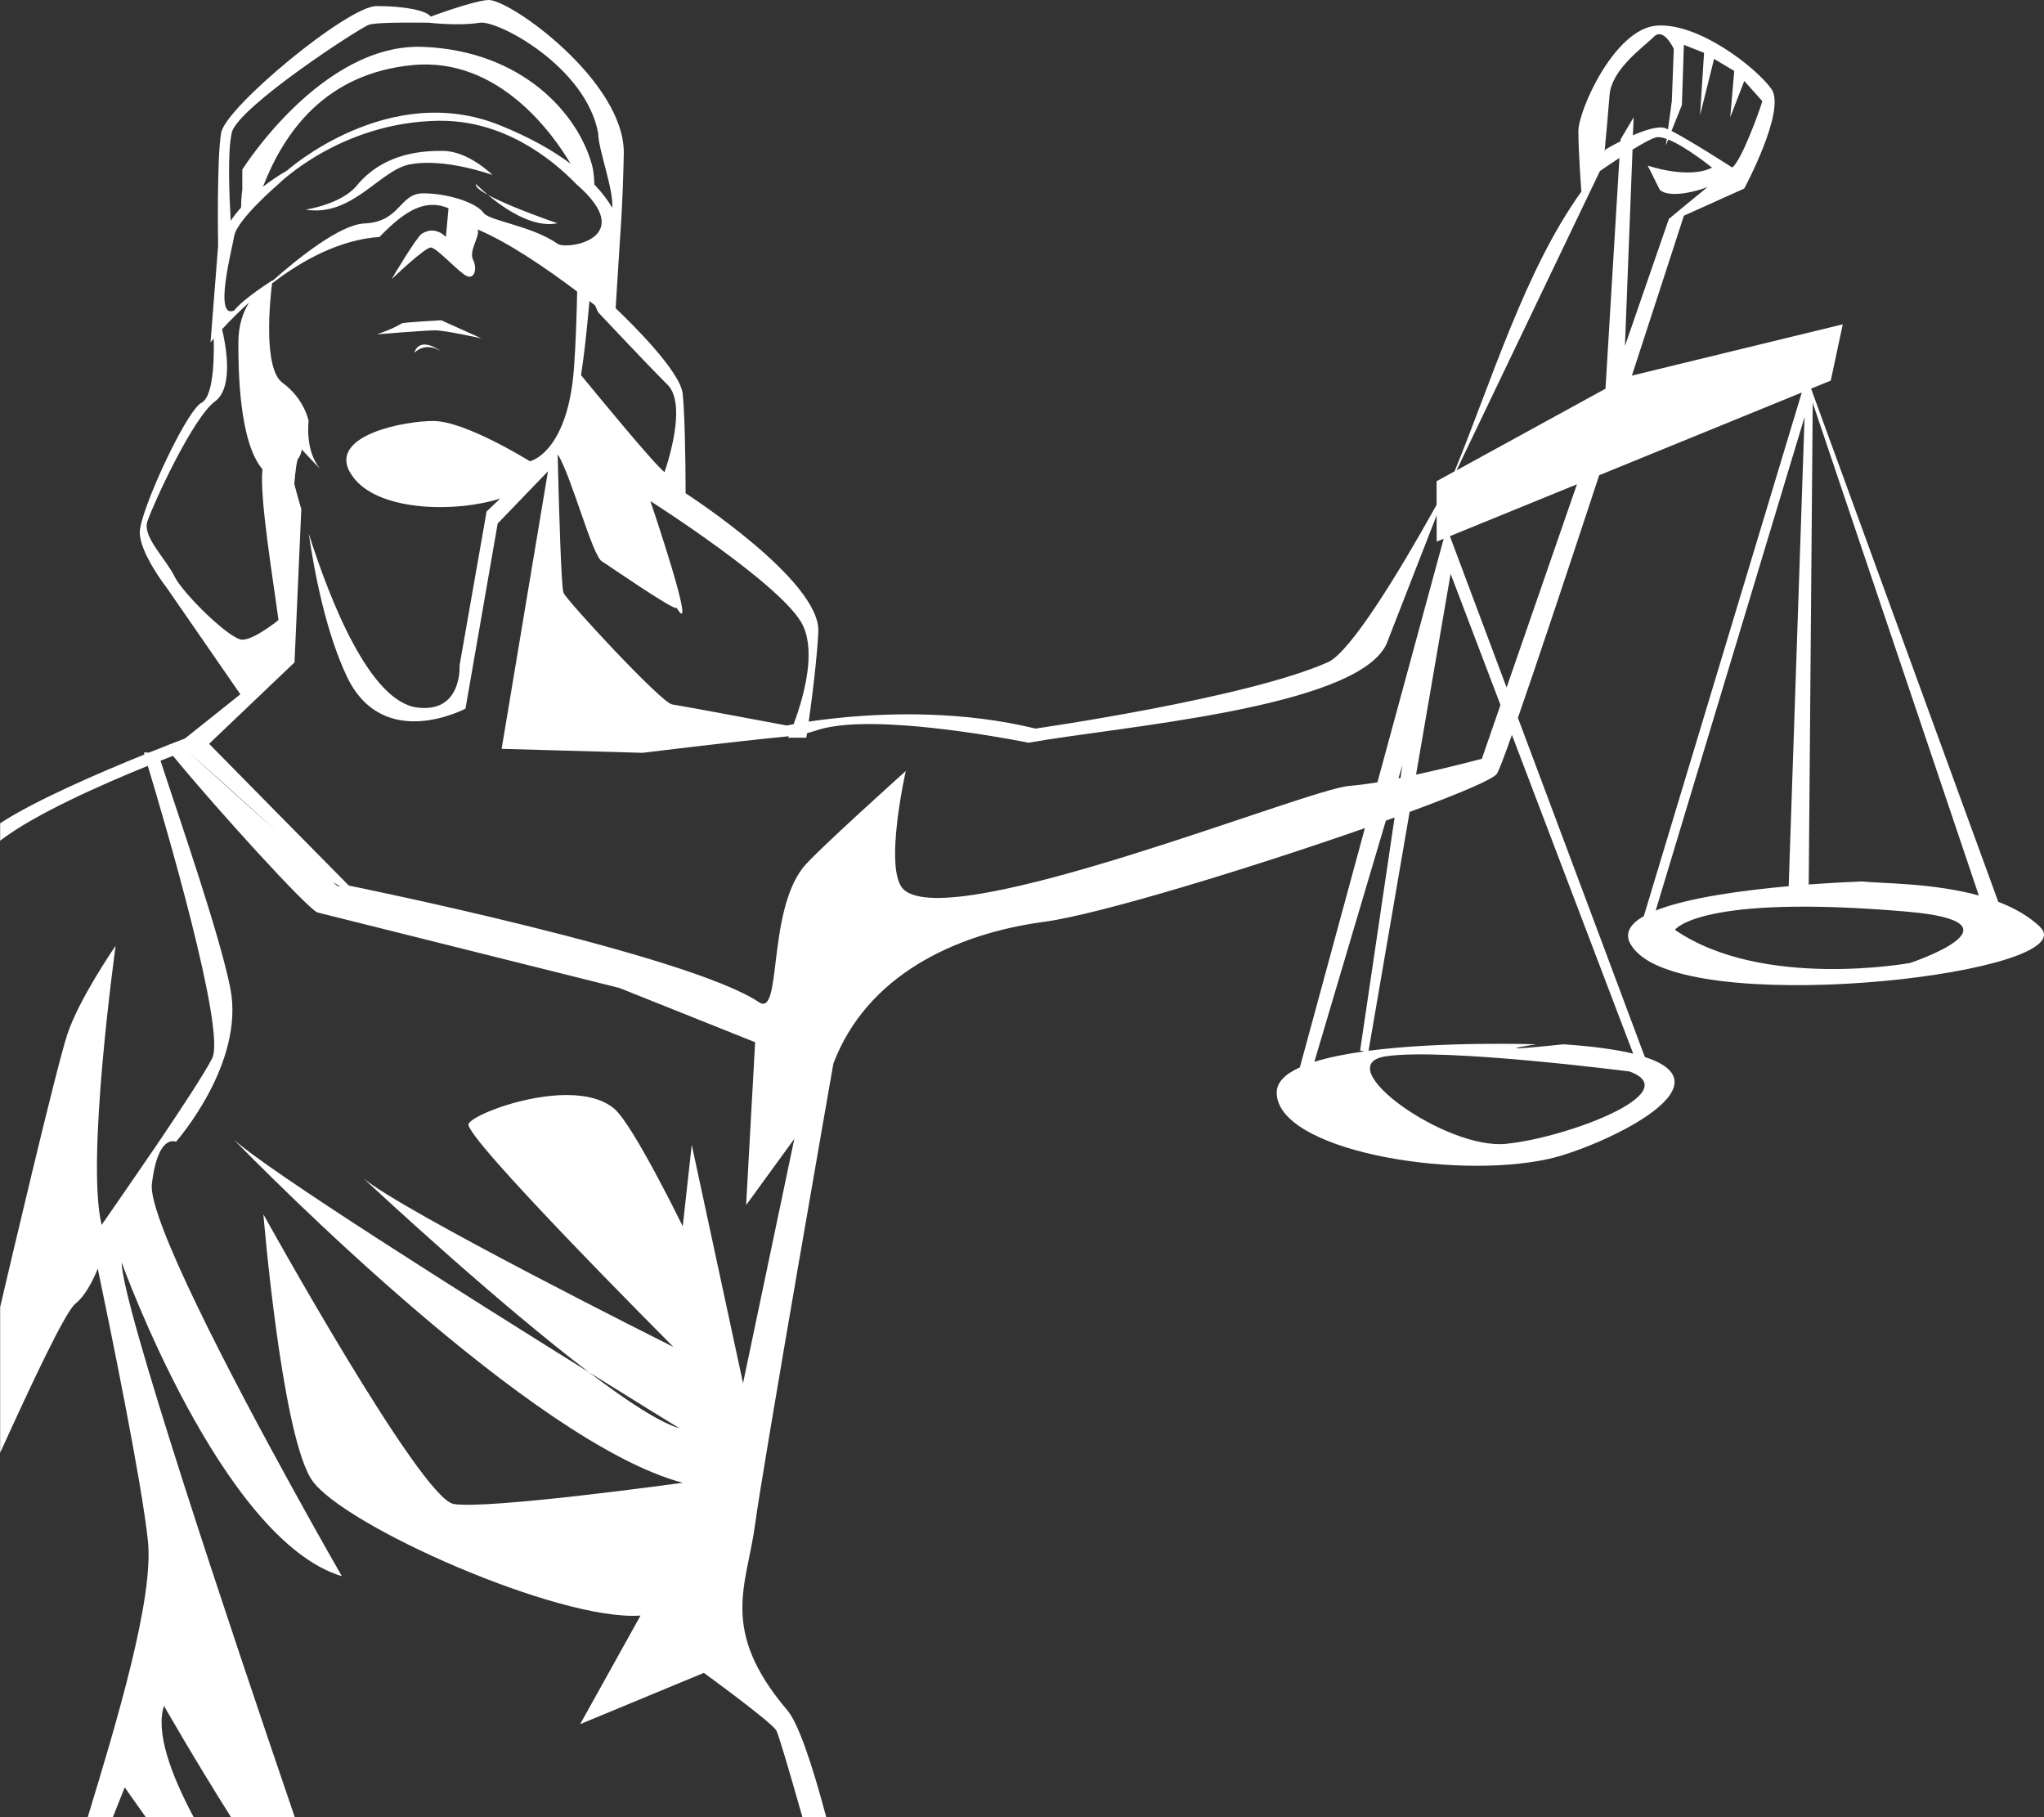 <?xml version="1.0" encoding="UTF-8"?>
<svg id="Calque_2" data-name="Calque 2" xmlns="http://www.w3.org/2000/svg" viewBox="0 0 285.73 254">
  <rect x="0" y="0" width="285.73" height="254" fill="#333333" stroke="none"/>
  <defs>
    <style>
      .cls-1 {
        fill: #fff;
        stroke-width: 0px;
      }
    </style>
  </defs>
  <g id="Layer_1" data-name="Layer 1">
    <path class="cls-1" d="m57.9,49.33s1.45-1.66,3.74-.24c-.41-.31-2.97-2.08-3.74.24Zm227.25,80.18c-1.6-1.5-3.62-2.63-5.81-3.46l-26.17-71.73,2.75-1.12,1.68-7.87-29.48,7.17c4.12-12.61,7.27-22.35,7.27-22.35l8.44-3.8s5.89-10.96,3.8-13.91c-2.11-2.96-10.13-9.28-16.03-8.86-5.89.43-10.96,11.81-10.96,14.76s.42,8.44.42,8.44c-7.86,10.9-12.66,26.78-17.73,39.1l-2.51,1.38v3.3c-.2.36-.4.72-.62,1.1-4.56,8.16-11.4,19.48-14.56,20.89-11.37,5.06-40.89,9.28-40.89,9.28-9.97-2.43-20-2.2-26.71-1.57-1.98.19-3.68.4-4.99.6.26-1.87.66-4.75.97-7.9.16-1.51.29-3.08.37-4.63.42-7.17-18.55-19.39-18.55-19.39,0,0,0-7.21-.25-11.74-.04-.84-.09-1.58-.16-2.18-.36-3.15-7.1-9.78-9.37-11.94l.71-11.24s.28-3.42.43-10.33C87.41,11.39,71.18-.21,68.22,0c-2.23.16-8,2.32-8,2.32-.64-.85-3.58-1.47-7.59-1.47s-21.09,14.12-21.71,17.7c-.64,3.58-.43,15.82-.43,15.82l-1.06,13.48s.16-.19.44-.52c.05,1.51.16,8.02-1.7,8.96-1.8.9-6.83,11.35-8.25,16.2-.25.82-.38,1.5-.38,1.92,0,2.95,3.8,7.79,3.8,7.79l10.26,14.84-7.75,6.18c-1.35.52-3.07,1.18-5,1.96h-.74s.03.09.08.27c-6.65,2.69-15.48,6.53-20.17,9.62v2.43c4.85-3.74,14.35-7.91,20.64-10.46,2.32,7.67,10.95,36.97,9,40.87-.98,1.96-4.3,7.02-7.74,12.1-2.96,4.35-6,8.72-7.71,11.19-2.2-8.94,1.82-37.94,1.95-39-.31.43-5.11,7.45-6.74,12.34-1.55,4.65-8.31,33.48-9.4,38.14v20.37c4.44-9.75,9.09-19.69,10.53-20.85,1.3-1.03,2.35-3.02,3.12-4.88,1.86,8.89,6.13,29.75,7.01,38.06.84,8.03-4.36,25.28-8.42,38.61h3.51l1.67-4.18s1.12,1.63,2.95,4.18h6.69c-3.32-6.22-5.32-11.96-4.16-15.57,0,0,4.2,7.36,9.38,15.57h8.91c-9.35-27.37-24.2-71.76-24.2-77.54,0,0,13.92,38.79,30.78,43.85,0,0-3.14-5.45-7.26-12.95-8.06-14.66-19.85-37.12-19.3-41.86.31-2.65.85-4.14,1.41-4.98.96-1.43,1.96-.93,1.96-.93,0,0,9.7-10.96,7.59-21.5-1.54-7.67-7.05-23.46-9.75-31.76.64-.25,1.22-.48,1.74-.68,6,7.31,18.95,21.58,20.24,21.9,1.68.43,42.16,10.54,42.16,10.54l18.98,7.59-1.26,22.76,6.74-9.26-7.17,34.15-7.17-33.31-1.26,11.39s-6.92-14.2-9.57-16.44c-5.48-4.64-19.53.42-20.37,2.11-.83,1.66,27.76,30.3,28.64,31.19-1.14-.57-37.76-18.91-43.33-23.57,2.97,2.77,19.02,17.62,31.53,27.11,7.21,4.5,12.34,7.64,12.66,7.83-2.79-.81-7.42-3.84-12.66-7.83-16.88-10.51-45.17-28.33-49.71-32.59,4.45,4.57,41.8,42.48,62.81,48.03,0,0-27.42,3.79-32.05,2.96-4.64-.85-26.57-40.48-26.57-40.48,0,0,2.46,29.82,6.56,36.79.07.12.13.23.2.32,4.21,6.32,34.57,19.81,45.96,18.97l-8.44,15.18,17.29-7.17s9.28,6.74,10.11,8.02c.29.43,1.81,5.58,3.68,12.18h3.33c-2.09-7.84-3.96-13.23-5.47-15-9.56-11.24-5.63-17.42-4.5-25.86,1.13-8.43,10.96-64.51,10.96-64.51,4.64-12.22,16.87-18.13,29.51-19.81,7.74-1.04,29.02-7.58,44.79-13.09l-8.76,32.22-.33,1.22c-2,.9-3.24,2.06-3.24,3.53,0,8.02,24.46,12.24,37.96,9.28,6.75-1.47,26.06-10.2,13.51-14.25l-.36-.94-5.18-13.86-12.21-32.61c2.8-8.07,7.17-21.18,11.36-33.91l28.32-11.56-22.08,73.18c-1.76,1-2.62,2.19-2.01,3.62.23.52.65,1.07,1.29,1.66,9.7,8.85,62.81,2.54,56.07-3.8ZM235.39,6.27l2.82,1.11-.56,8.72,1.96-7.87,2.82,1.69-.56,6.46,1.96-5.06,2.52,2.81c-.28,1.11-2.94,8.43-4.21,9.28,0,0-5.77-3.73-8.48-5.11l1.45-3.61.28-8.43Zm-123.11,81.23c.7,1.53.85,3.42.7,5.36-.25,3.13-1.3,6.38-2.04,8.36-.62.11-.97.18-.97.18,0,0-14.54-2.73-16.03-2.95-1.47-.21-14.76-14.54-15.17-15.61-.31-.76-.61-11.23-.76-17.03-.03-.9-.04-1.69-.05-2.31,1.91,2.97,4.86,14.31,6.21,14.98.34.17,10.3,7.09,10.4,6.46,3.11,5.04-3.65-14.9-3.65-14.9,0,0,18.83,11.96,21.35,17.44Zm-18.97-33.74c.8.8,1.13,2.06,1.2,3.46.17,3.82-1.62,8.76-1.62,8.76-1.38-1.04-8.93-10.21-11.67-13.55.4-2.47.82-6.28,1.18-10.36.28.21.54.42.79.62l.41.94s6.74,7.18,9.7,10.13ZM32.39,18.56c.84-3.58,17.92-14.68,19.18-15.1,1.27-.43,8.44-.28,8.44-.28,0,0,4.13.48,7.02,0,2.53-.43,14.9,6.17,16.59,15.45,0,2.2,2.2,7.95,1.96,10.4-.54-.93-1.34-2.03-2.49-3.24-.05-1.14-.15-2.07-.32-2.67-1.96-7.3-9.83-16.02-23.61-16.57-14.17-.58-25.29,17.15-25.29,17.15v2.88s-.16.78-.17,2.41c-.57.65-1.06,1.29-1.45,1.86-.2-3.4-.46-9.73.15-12.29Zm47.38,4.33c-2.39-1.79-5.59-3.65-9.86-5.37-15.59-6.33-29.79,6.32-29.79,6.32-1.27.73-2.37,1.5-3.36,2.26,2.93-7.55,8.65-15.85,20.99-17.01,12.08-1.13,19.7,9.87,22.02,13.81Zm-47.03,10.09c.42-2.32,6.18-7.25,6.18-7.25,0,0,8.65-8.64,22.35-8.85,9.02-.13,15.75,5.2,19.31,8.87,8.67,7.51-1.18,9.2-2.59,8.35-3.68-2.58-9.57-3.2-10.39-4.35-1.06-1.47-5.07-2.73-8.44-2.73s-3.16,4-8.21,4.21c-3.44.15-9.4,4.95-12.87,8.03,0-.05.01-.08.01-.08,0,0-4.05,2.54-5.35,4.21-2.88,1.3-.37-8.31,0-10.39Zm-8.36,47.56c-1.26-2.52-4.42-5.48-3.8-7.58.01-.07.04-.15.08-.23.92-2.65,6.34-14.4,9.41-16.64,2.71-1.99,1.41-8.29.97-10.07.57-.62,1.29-1.38,2.14-2.2.5-.5,1.05-1.02,1.65-1.55-.84,1.34-1.51,3.17-1.51,5.6,0,3.78.09,13.87,3.37,17.72-.45,3.81,1.5,15.5,2.24,21.07,0,0-3.37,2.75-5.06,2.75s-8.21-6.33-9.49-8.86Zm1.74,24.38c2.31,2.03,7.84,6.94,12.58,11.31l-12.58-11.31Zm20.95,18.85l-.5-.46c.34.21.7.43,1.07.62-.37-.11-.57-.16-.57-.16Zm141.53-13.92c-5.9.42-55.51,20.66-62.27,14.48-2.87-2.63.29-16.57.29-16.57,0,0-12.67,11.36-14.35,13.48-5.06,6.46-2.95,20.99-6.18,18.83-10.11-6.74-57.33-16.3-57.33-16.3-2.11-2.11-19.53-19.81-19.53-19.81l5.72-5.45,6.22-5.93.8-18.05.15-3.36c-.41-1.39-.74-2.6-.98-3.53.16-1.94.35-3.29.53-3.53.33-.41.46-.88.5-1.3,1.35,1.47,2.36,2.51,2.6,2.73-2.18-2.54-1.63-6.7-1.63-6.7,0,0-.56-3.09-3.65-5.34-2.75-1.99-1.73-11.72-1.46-13.89.07-.05.13-.11.2-.15h0c4.1-3.12,9.3-5.97,14.82-6.34,3.74-3.9,6.53-5.32,9.65-4.01l-.37,4.01s-1.49-1.69-3.39-.43c-.76.52-3.99,5.97-4.19,6.32.28-.26,4.65-4.42,5.47-4.42s4.01,3.58,5.06,4.01c1.05.43,1.47-1.05.84-2.31-.62-1.27,1.06-3.38.64-4.22,4.48,1.88,9.96,5.69,13.92,8.68-.07,3.45-.19,7.09-.43,10.5-.03.37-.05.74-.09,1.1-.66,6.78-2.8,9.79-4.35,11.12-.98.84-1.74,1-1.74,1,0,0-9-5.63-13.5-5.63-4.1,0-14,1.94-11.86,6.77.21.45.53.94.97,1.46,3.77,4.39,14.08,4.58,20.24,2.61l-1.9,1.81-3.78,21.51s.42,6.69-5.91,5.89c-6.6-.82-12.13-14.73-15.17-24.31.85,5.84,2.46,13.89,5.32,19.96,5.07,10.68,16.59,4.5,16.59,4.5l4.5-25.87,7.03-7.3-6.48,38.79,19.68.56s12.57-1.55,20.48-2.32c-.07.13-.11.21-.11.21h2.54s.04-.24.11-.64c.4-.11.78-.21,1.17-.34,1.13-.4,2.55-.65,4.15-.8,9.55-.82,25.64,2.48,25.64,2.48,12.37-2.24,45.81-4.78,50.03-13.78l7.02-18.01v3.68l.98-.4-9.26,34.04c-1.47.24-2.83.42-3.94.5Zm-111.57-46.99l-.24.23c.07-.12.14-.19.24-.23Zm125.75,17.34l6.97,18.33-2.6,7.52s-4.39,1.18-9.2,2.22l4.83-28.07Zm-6.74,26.7l-.26,1.83c-.11.03-.2.04-.29.05l.56-1.88Zm-12.31,41.51l10-33.71c.41-.16.82-.3,1.22-.45l-4.82,32.57.57.13c-2.59.36-5,.84-6.98,1.46Zm26.79,11.46c-8.44.85-24.88-10.96-16.87-12.22,8.01-1.26,34.15,2.11,34.15,2.11,8.01,2.95-8.85,9.28-17.28,10.11Zm17.77-12.61c-2.38-.57-5.56-1.02-9.75-1.3,0,0-11.81,1.26-3.8,0,0,0-13-.45-23.43.9l5.74-33.38c6.85-2.52,11.69-4.56,12.2-5.33.25-.37,1.01-2.35,2.1-5.44l16.95,44.55Zm-17.69-51.18l-7.92-21.14,17.76-7.25-9.83,28.39Zm13.83-41.75l-20.82,11.41,20.04-41.83c.68-.46,1.66-1.14,2.73-1.84l-1.95,32.26Zm2.1-34.58c-1.21.61-2.1,1.14-2.1,1.14l-.12.27c.19-2.03.5-5.43.69-7.86.28-3.65,4.78-6.74,6.18-8.15,1.39-1.41,2.8,1.69,2.8,1.69l-.28,7.31-.53,3.93c-.11-.05-.23-.11-.31-.15-.98-.38-2.85.23-4.6.98l.11-2.52-1.83,3.09v.27Zm1.67,1.17c1.34-.82,2.59-1.53,3.27-1.71.38-.11.92-.01,1.52.21l-.12.92.33-.84c2.51,1,6.13,3.93,6.13,3.93-3.37,1.68-9-.29-9-.29l1.69,3.38s.85,1.11,4.5.28c.85-.2,1.57-.42,2.18-.66-2.51,2.04-5.41,4.46-5.41,4.46l-6.14,17.76,1.06-27.43Zm24.06,37.36l-2.22,65.58c-6.32.57-14.04,1.59-18.59,3.4l20.81-68.98Zm14.76,76.31s-20.66,3.79-32.88-4.63c0,0,3.37-5.05,32.46-2.54,17.41,1.51.42,7.17.42,7.17Zm-6.74-11.39s-3.13.11-7.44.42l.56-67.31,23.22,68.85c-6.42-1.76-13.54-1.67-16.34-1.96ZM77.92,31.2s-6.58-2.23-9.74-3.98c2.22,1.87,6.28,4.71,9.74,3.98Zm-11.39-5.48c-.11.37.57.92,1.65,1.5-1.01-.85-1.65-1.5-1.65-1.5Zm.78,21.58l-5.63-2.54s-5.32.29-5.53.44c-1.1.74-3.46,1.53-3.46,1.53,0,0,6.75-.56,8.15-.56s6.48,1.13,6.48,1.13Zm-10.06-24.31c4.92-.98,11.6,1.47,11.6,1.47,0,0-3.37-3.37-6.95-3.37-2.2,0-8.02,0-12.02,4.84-2.18,2.65-7.17,3.37-7.17,3.37,6.54,1.06,10.34-5.48,14.54-6.32Z"/>
  </g>
</svg>